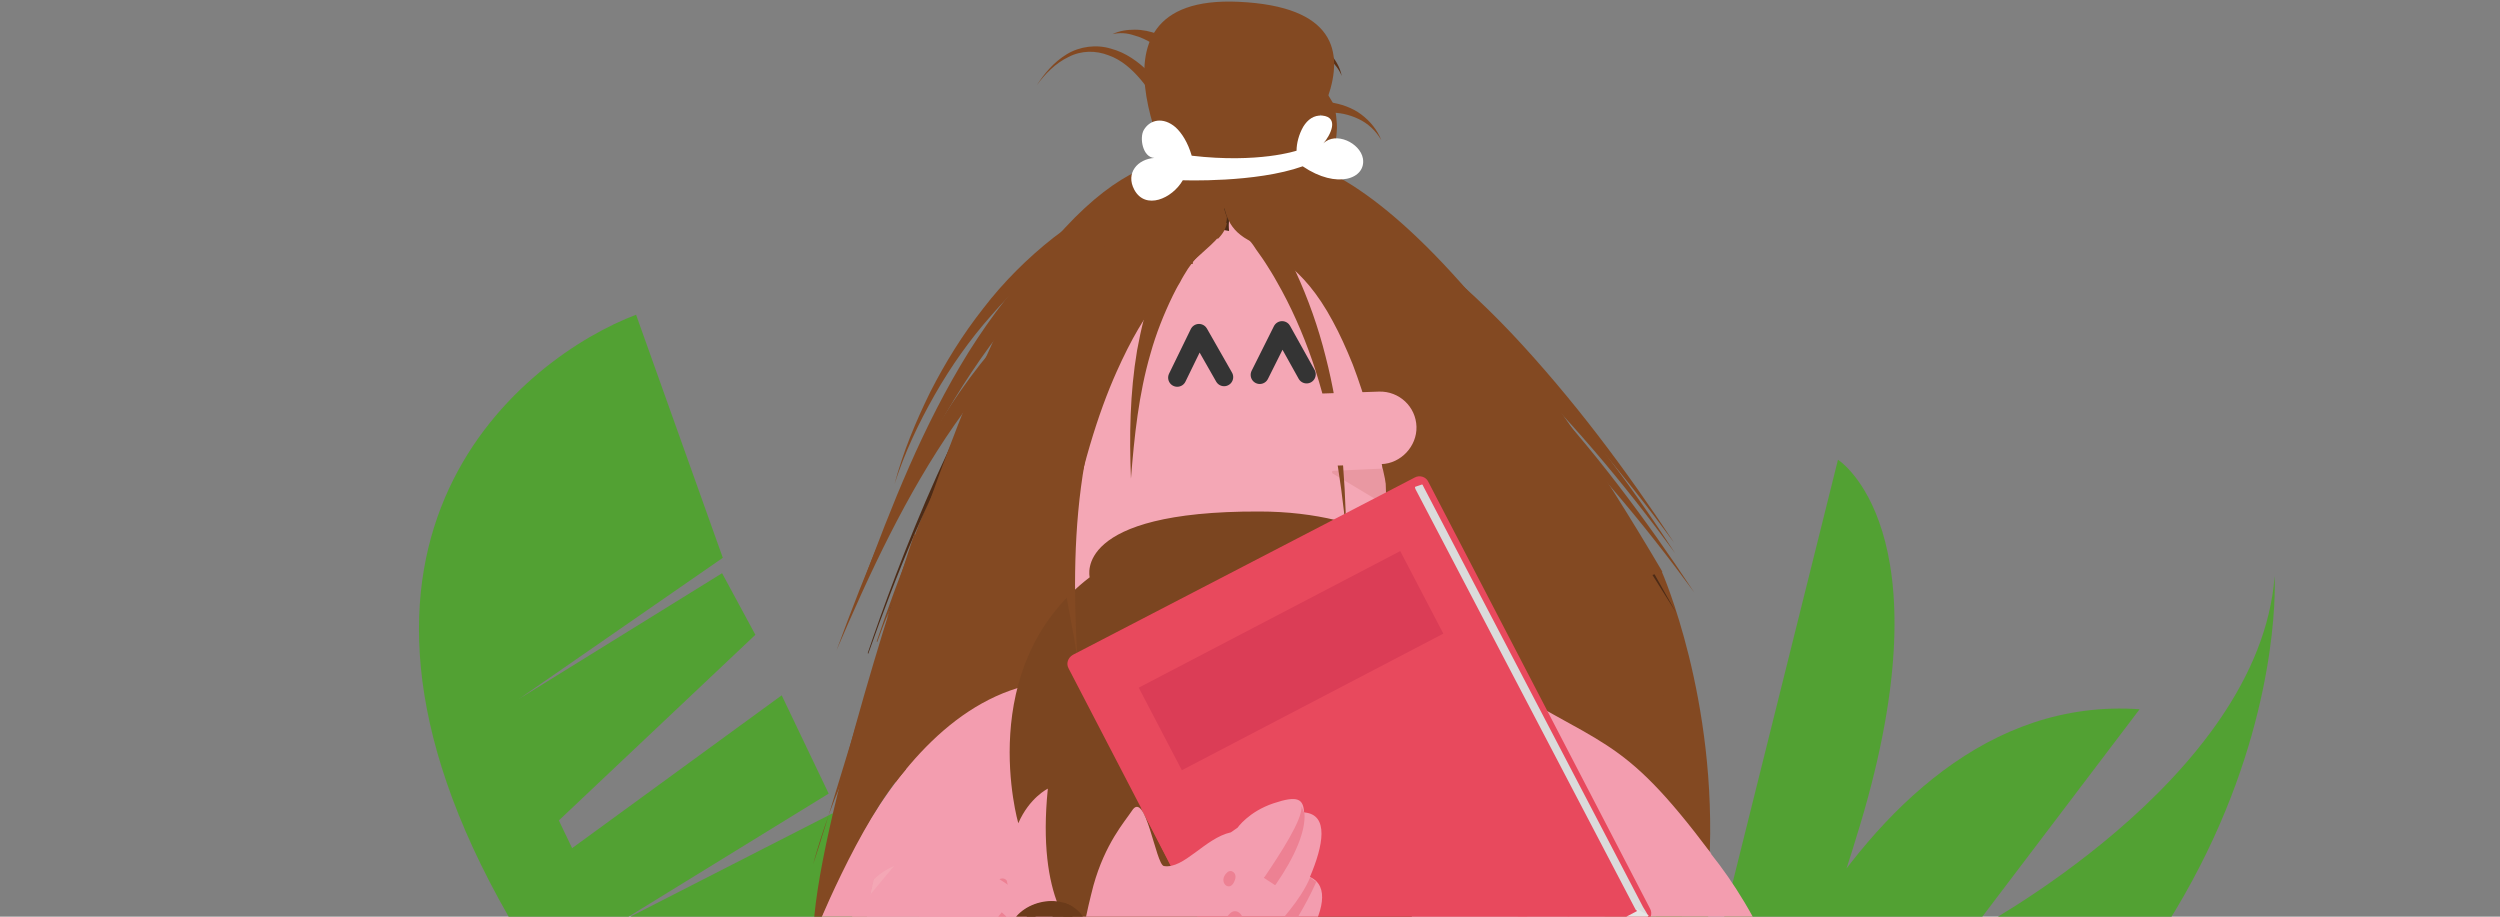 <svg width="300" height="110" viewBox="0 0 300 110" fill="none" xmlns="http://www.w3.org/2000/svg">
<rect x="0" y="0" width="300" height="110" fill="#808080" stroke="none"/>
<g clip-path="url(#clip0_2519_11963)">
<path d="M195.691 85.536L204.382 120.111L220.557 55.167C220.557 55.167 233.836 63.522 223.241 98.896C212.647 134.27 204.094 139.15 204.094 139.15C204.094 139.15 220.382 82.564 256.753 85.11L236.43 111.91C236.43 111.91 271.118 93.711 272.954 69.129C272.954 69.129 276.21 124.253 204.358 155.781L195.691 85.536Z" fill="#52A133"/>
<path d="M130.941 189.411C130.941 189.411 87.302 155.803 61.048 110.02C34.794 64.237 63.135 42.765 76.329 37.767L86.738 66.935L62.296 83.861L86.65 68.784L90.645 76.174L67.061 98.454L68.655 101.777L93.803 83.438L99.442 95.231L74.396 110.632L99.918 97.593L106.486 117.51L85.931 129.418L106.424 119.898L87.947 131.65L108.017 123.222C107.951 123.233 115.038 161.465 130.941 189.411Z" fill="#52A133"/>
<path d="M114.434 244.146C114.032 245.083 118.85 210.954 122.732 183.651C126.948 153.872 146.354 128.442 173.992 116.598C183.562 112.516 194.737 108.835 207.786 106.225L177.539 146.578L165.493 133.729L175.665 149.589L166.564 163.843L154.719 145.975L164.891 167.122L153.849 185.458L145.016 164.11L152.243 188.202L139.93 172.676L147.559 193.087L136.517 210.887L128.821 194.492L127.416 198.106L132.97 214.836C132.97 214.836 119.653 231.632 114.434 244.146Z" fill="#52A133"/>
<path d="M199.42 68.607C199.42 68.607 206.179 83.865 205.108 103.74L199.286 99.524L192.527 67.47L199.42 68.607Z" fill="#834922"/>
<path d="M118.918 47.193C122.866 38.627 128.889 31.266 136.116 25.243C136.384 25.043 136.652 24.775 136.919 24.574C136.384 25.645 135.782 26.783 135.246 28.054C133.038 33.006 130.963 39.631 129.29 48.665C129.29 48.665 126.747 61.179 125.811 72.422C120.925 70.682 116.91 68.54 113.832 66.466C114.702 59.774 116.174 53.216 118.918 47.193Z" fill="#5C3014"/>
<path d="M125.875 99.123C132.366 101.465 140.597 103.138 150.635 103.138C158.599 103.138 165.625 101.732 171.715 99.524C170.711 78.98 167.566 68.34 167.566 68.34C166.361 62.317 164.956 57.566 163.551 53.885C163.082 52.681 162.681 51.275 161.142 48.665C157.394 41.773 153.58 40.434 150.97 38.895C149.698 38.159 148.895 37.222 148.494 36.218C148.494 39.698 143.274 40.501 137.854 49.669C136.917 51.342 136.114 52.011 135.244 54.822C133.035 59.774 130.961 66.399 129.288 75.433C129.288 75.433 126.745 87.88 125.875 99.123Z" fill="#F0B993"/>
<path d="M125.875 99.123C132.366 101.465 140.597 103.138 150.635 103.138C158.599 103.138 165.625 101.732 171.715 99.524C170.711 78.98 167.566 68.34 167.566 68.34C166.361 62.317 164.956 57.566 163.551 53.885C163.082 52.681 162.681 51.275 161.142 48.665C157.394 41.773 153.58 40.434 150.97 38.895C149.698 38.159 148.895 37.222 148.494 36.218C148.494 39.698 143.274 40.501 137.854 49.669C136.917 51.342 136.114 52.011 135.244 54.822C133.035 59.774 130.961 66.399 129.288 75.433C129.288 75.433 126.745 87.88 125.875 99.123Z" fill="url(#paint0_linear_2519_11963)"/>
<path d="M139.861 64.86C139.795 65.127 139.728 65.395 139.594 65.663C139.661 65.127 139.661 64.927 139.861 64.86Z" fill="#EBDBD1"/>
<path d="M147.157 52.413C147.626 52.011 148.094 51.61 148.63 51.275C147.827 68.741 152.444 85.605 149.165 103.138C145.618 103.071 142.272 102.803 139.194 102.402C138.793 85.203 139.06 67.603 147.157 52.413Z" fill="#EBDBD1"/>
<path d="M129.288 75.433C130.961 66.399 133.035 59.774 135.244 54.822C137.318 54.889 138.991 54.889 140.397 54.822C132.902 68.206 128.016 83.196 125.875 98.654C126.812 87.545 129.288 75.433 129.288 75.433Z" fill="#EBDBD1"/>
<path d="M148.495 36.218C148.897 37.222 149.633 38.159 150.971 38.895C153.581 40.434 157.462 41.773 161.143 48.665C159.403 48.665 157.395 48.598 155.722 48.598C154.317 45.587 152.51 42.709 150.369 39.966C148.027 42.91 145.818 45.989 143.811 49.134C142.472 49 140.532 49.134 137.922 49.669C143.342 40.501 148.495 39.698 148.495 36.218Z" fill="#EBDBD1"/>
<path d="M163.55 53.952C164.956 57.633 166.294 62.317 167.566 68.406C167.566 68.406 170.711 79.114 171.715 99.591C168.235 100.862 164.42 101.799 160.338 102.469C160.472 101.331 160.472 100.193 160.472 99.056C161.074 84.333 162.48 68.406 157.996 54.42C159.669 54.22 161.61 54.086 163.55 53.952Z" fill="#EBDBD1"/>
<path d="M126.546 40.367C116.241 53.216 108.143 75.032 104.73 85.136C104.73 85.136 110.954 93.836 125.877 99.123C126.747 87.88 129.357 75.366 129.357 75.366C131.03 66.332 133.104 59.707 135.313 54.755C136.183 52.814 137.053 51.074 137.923 49.602C143.343 40.434 148.563 39.631 148.563 36.151C147.492 33.675 148.63 30.932 148.63 30.932C148.63 30.932 140.265 23.303 126.546 40.367Z" fill="#834922"/>
<path d="M126.546 38.427C116.241 53.283 108.143 78.578 104.73 90.356C104.73 90.356 110.954 100.461 125.877 106.551C126.747 93.501 129.357 79.047 129.357 79.047C131.03 68.54 133.104 60.912 135.313 55.157C136.183 52.881 137.053 50.941 137.923 49.201C143.343 38.56 148.563 37.624 148.563 33.608C147.492 30.731 148.63 27.519 148.63 27.519C148.63 27.519 140.265 18.619 126.546 38.427Z" fill="#834922"/>
<path d="M148.428 36.887C148.294 37.556 147.959 38.159 147.357 38.761C145.149 37.423 142.873 37.222 140.531 37.824C143.141 36.754 146.086 36.017 148.428 36.887Z" fill="#4D2B16"/>
<path d="M116.507 62.852C119.652 56.896 123.332 50.874 128.218 46.122C130.292 44.115 132.5 42.308 134.91 40.769C122.128 50.472 109.48 78.712 106.536 87.077C106.536 87.077 106.536 87.077 106.469 87.01C109.212 78.779 112.425 70.615 116.507 62.852Z" fill="#4D2B16"/>
<path d="M148.628 30.999C148.628 30.999 147.49 33.742 148.561 36.218C148.962 37.222 149.698 38.159 151.037 38.895C153.647 40.434 157.528 41.773 161.208 48.665C162.012 50.138 162.815 51.877 163.618 53.885C165.023 57.566 166.361 62.25 167.633 68.34C167.633 68.34 170.778 79.047 171.782 99.524C190.921 92.765 202.096 99.524 202.096 99.524C194.936 30.329 152.91 26.247 148.628 30.999Z" fill="#834922"/>
<path d="M104.865 105.48C104.865 105.48 101.05 120.202 104.731 129.437C108.679 133.318 113.296 130.775 112.694 126.827C112.426 125.221 111.69 125.422 113.163 124.351C114.166 123.682 116.04 123.682 117.111 124.083C117.312 120.738 117.111 103.272 109.348 103.205C106.337 103.74 104.865 105.48 104.865 105.48Z" fill="#F4A7B5"/>
<path d="M104.195 108.357C104.53 106.551 104.798 105.48 104.798 105.48C104.798 105.48 105.668 104.476 107.407 103.807C107.675 103.941 107.943 104.075 108.21 104.208C106.604 105.011 105.266 106.551 104.195 108.357Z" fill="#F4A7B5"/>
<path d="M115.234 111.235C115.234 113.912 117.51 151.253 117.51 151.253C118.313 151.721 137.251 151.253 137.251 151.253C138.121 149.647 141.534 109.696 142.404 108.358C140.731 106.818 116.774 112.64 115.234 111.235Z" fill="#F4A7B5"/>
<path d="M189.65 133.318C192.661 131.579 193.197 123.548 194.067 121.072C196.543 114.447 194.937 112.172 197.346 109.027C197.346 109.027 195.873 98.788 205.376 102.469C194.134 87.479 192.594 90.155 176.935 80.117L124.872 81.924C104.729 85.136 95.695 118.195 95.695 118.195C95.695 118.195 87.062 144.36 90.007 165.841C89.94 165.038 89.873 164.235 89.873 163.365C89.471 148.175 99.844 144.427 105.064 145.364C106.67 145.632 108.677 146.435 110.618 147.372C109.949 143.691 112.023 138.605 112.023 138.605C109.48 136.129 107.607 134.055 106.536 132.716C105.8 131.779 105.198 130.642 104.729 129.504C101.048 120.269 104.863 105.547 104.863 105.547C104.863 105.547 106.335 103.807 109.413 103.339C113.161 102.803 103.391 154.13 112.023 163.365C127.549 180.028 122.011 158.578 122.011 158.578C124.085 158.043 143.074 179.56 143.074 179.56C144.078 186.252 152.309 189.263 154.316 187.858C156.391 186.386 155.789 198.297 170.109 192.676C171.782 191.806 181.553 185.315 183.426 184.713C184.966 184.177 185.969 177.218 188.178 168.987C188.847 157.476 188.713 147.639 189.65 133.318Z" fill="#F39DAF"/>
<path d="M151.504 36.285H151.571C151.571 36.285 151.504 36.218 151.504 36.285C151.504 36.218 151.504 36.218 151.504 36.285C151.571 36.285 151.705 36.352 151.839 36.419C152.106 36.62 152.374 36.888 152.642 37.155C153.177 37.758 153.645 38.427 154.181 39.096C154.649 39.832 155.184 40.501 155.653 41.237C156.121 41.973 156.59 42.709 156.991 43.446C158.731 46.457 160.137 49.669 161.274 52.948C163.549 59.573 164.687 66.667 165.356 73.693C165.222 66.6 164.687 59.439 162.88 52.48C162.01 49 160.806 45.587 159.267 42.241C158.865 41.438 158.464 40.635 158.062 39.765C157.66 38.962 157.192 38.159 156.724 37.423C156.255 36.62 155.72 35.817 155.118 35.081C154.783 34.679 154.448 34.278 154.047 33.876C153.846 33.675 153.578 33.475 153.244 33.274C153.11 33.207 152.909 33.073 152.708 33.006C152.642 32.939 152.441 32.939 152.24 32.872L152.039 32.805L151.504 36.285Z" fill="#834922"/>
<path d="M142.807 38.092C142.807 38.226 142.74 38.293 142.673 38.427C142.539 38.627 142.405 38.895 142.271 39.163C141.937 39.698 141.602 40.233 141.268 40.97C141 41.505 140.732 42.174 140.465 42.776C140.197 43.379 139.996 43.981 139.728 44.583C138.792 47.059 138.189 49.602 137.721 52.145C136.851 57.298 136.784 62.451 136.985 67.537C137.386 62.451 137.922 57.365 139.327 52.547C139.996 50.138 140.933 47.795 142.004 45.587C142.271 45.052 142.539 44.516 142.874 43.981C143.141 43.446 143.476 42.91 143.81 42.375C144.078 41.973 144.48 41.438 144.881 40.97C145.082 40.702 145.283 40.434 145.483 40.1C145.617 39.966 145.684 39.765 145.818 39.564L145.885 39.364L145.952 39.297L146.019 39.163C146.086 39.029 146.086 38.895 146.086 38.828V38.694L142.807 38.092Z" fill="#834922"/>
<path d="M188.78 104.878C188.713 105.145 188.646 105.413 188.579 105.681C188.512 105.948 188.445 106.216 188.445 106.484C188.378 107.019 188.311 107.555 188.244 108.09C188.11 109.161 188.11 110.164 187.977 111.235C188.244 110.231 188.512 109.228 188.847 108.224C188.98 107.755 189.181 107.22 189.315 106.752C189.382 106.484 189.516 106.283 189.583 106.015C189.716 105.815 189.783 105.614 189.917 105.346C190.051 105.012 189.984 104.677 189.65 104.476C189.315 104.342 188.98 104.409 188.78 104.744C188.847 104.744 188.78 104.811 188.78 104.878Z" fill="#ED8193"/>
<path d="M182.086 110.298C182.086 110.633 182.153 110.901 182.153 111.168V112.105C182.153 112.707 182.153 113.377 182.153 113.979C182.354 113.377 182.554 112.841 182.755 112.239L183.09 111.369C183.157 111.034 183.29 110.767 183.357 110.432C183.424 110.097 183.224 109.763 182.889 109.629C182.554 109.562 182.22 109.763 182.086 110.097C182.086 110.164 182.086 110.231 182.086 110.298Z" fill="#ED8193"/>
<path d="M144.614 20.626C149.968 20.425 154.585 22.165 158.4 25.779C162.281 29.392 164.289 33.876 164.489 39.163L166.832 72.957C167.032 78.311 165.292 82.928 161.679 86.742C158.065 90.624 153.582 92.631 148.295 92.832C142.941 93.033 138.391 91.293 134.509 87.679C130.695 84.066 128.687 79.582 128.487 74.295L126.144 40.501C125.944 35.148 127.684 30.53 131.297 26.716C134.911 22.834 139.328 20.76 144.614 20.626Z" fill="#F4A7B5"/>
<path d="M147.558 20.693C152.176 20.559 156.124 22.299 159.47 25.913C162.816 29.593 164.556 34.01 164.757 39.364L167.099 73.158C167.299 78.511 165.827 83.062 162.682 86.943C159.537 90.758 155.722 92.765 151.172 92.966C141.134 93.301 144.815 93.836 139.26 87.746C135.914 84.066 134.174 79.649 133.974 74.296L131.631 40.501C131.431 35.148 132.903 30.597 136.048 26.716C139.193 22.834 143.008 20.827 147.558 20.693Z" fill="#F4A7B5"/>
<path d="M151.172 44.985L153.849 39.631L156.793 44.918" stroke="#343434" stroke-width="2.187" stroke-miterlimit="10" stroke-linecap="round" stroke-linejoin="round"/>
<path d="M141.27 45.319L143.879 39.966L146.891 45.252" stroke="#343434" stroke-width="2.187" stroke-miterlimit="10" stroke-linecap="round" stroke-linejoin="round"/>
<path d="M166.227 56.294L166.361 60.309C166.361 60.443 166.227 60.577 166.094 60.51L159.937 56.83C159.803 56.763 159.803 56.495 160.004 56.495L166.027 56.227C166.161 56.093 166.227 56.16 166.227 56.294Z" fill="#E998A2"/>
<path d="M151.103 61.38C164.888 61.38 172.785 67.737 170.777 70.013C170.777 70.013 181.217 79.783 175.127 84.802C175.127 84.802 180.882 95.442 174.525 107.22C174.525 107.22 172.785 106.818 172.25 104.945C172.25 104.945 169.171 114.313 157.193 119.132C157.193 119.132 154.783 118.396 151.103 114.447C151.103 114.447 148.092 117.057 145.348 117.592C145.348 117.592 138.656 116.455 136.782 113.042C136.782 113.042 133.905 116.589 130.626 113.778C128.752 112.172 124.402 107.956 125.74 94.639C125.74 94.639 123.532 95.71 122.194 98.788C122.194 98.788 116.773 79.984 130.759 69.277C130.759 69.143 128.752 61.313 151.103 61.38Z" fill="#7B4520"/>
<path d="M140.931 13.265C140.262 11.525 139.192 9.986 137.92 8.714C136.649 7.443 135.109 6.305 133.303 5.837C131.563 5.301 129.555 5.569 128.016 6.506C126.477 7.443 125.339 8.781 124.402 10.254C125.406 8.848 126.678 7.577 128.217 6.841C129.756 6.038 131.496 6.038 133.035 6.64C134.574 7.175 135.846 8.313 136.916 9.584C137.987 10.856 138.79 12.261 139.258 13.867L140.931 13.265Z" fill="#834922"/>
<path d="M155.518 9.584V9.383V9.049C155.518 8.848 155.518 8.647 155.451 8.447C155.385 8.045 155.251 7.644 155.117 7.309C154.849 6.573 154.448 5.971 154.046 5.435C153.176 4.298 152.105 3.428 150.901 2.758C150.299 2.424 149.629 2.156 148.96 1.955C148.358 1.822 147.622 1.688 146.953 1.688C145.614 1.621 144.142 1.955 143.004 2.825C141.867 3.695 141.198 4.967 140.863 6.171C140.461 7.443 140.395 8.714 140.395 9.986C140.461 12.529 140.997 15.005 142.134 17.213C141.198 14.938 140.863 12.395 140.997 9.986C141.064 8.781 141.264 7.577 141.733 6.506C142.134 5.435 142.804 4.431 143.741 3.829C144.61 3.227 145.748 3.093 146.886 3.227C147.421 3.294 147.956 3.428 148.559 3.628C149.027 3.762 149.563 4.03 149.964 4.365C150.901 4.967 151.704 5.837 152.239 6.707C152.842 7.644 153.109 8.58 152.975 9.45L155.518 9.584Z" fill="#5C3014"/>
<path d="M154.381 17.146C154.715 16.076 155.385 15.272 156.254 14.603C157.124 13.934 158.262 13.6 159.467 13.533C160.671 13.466 161.876 13.733 163.013 14.269C164.151 14.804 165.088 15.674 165.757 16.812C165.289 15.607 164.419 14.536 163.348 13.733C162.277 12.93 160.939 12.462 159.534 12.261C158.128 12.127 156.656 12.328 155.318 12.93C153.979 13.533 152.775 14.737 152.105 16.009L154.381 17.146Z" fill="#834922"/>
<path d="M142.404 9.049C142.471 8.514 142.404 7.844 142.203 7.309C142.003 6.774 141.735 6.238 141.4 5.837C140.664 4.967 139.794 4.498 138.924 4.097C138.054 3.762 137.118 3.562 136.181 3.562C135.244 3.562 134.307 3.695 133.504 4.097C134.374 3.896 135.244 3.963 136.047 4.231C136.85 4.431 137.653 4.833 138.322 5.235C138.991 5.703 139.527 6.305 139.861 6.907C140.129 7.577 140.196 8.112 139.995 8.714L142.404 9.049Z" fill="#834922"/>
<path d="M152.912 11.19C153.915 11.057 154.919 11.123 155.856 11.391C156.793 11.659 157.596 12.127 158.064 12.863L158.198 13.131L158.399 13.533L158.533 13.867L158.667 14.202C158.801 14.67 158.867 15.206 158.867 15.741C158.867 16.812 158.734 17.882 158.399 18.886C157.663 20.894 156.325 22.834 154.317 23.771C152.309 24.708 149.9 24.775 147.625 24.842C149.9 24.976 152.242 25.177 154.518 24.307C155.655 23.905 156.659 23.169 157.529 22.299C157.931 21.831 158.332 21.362 158.667 20.894C158.867 20.626 159.001 20.425 159.135 20.158C159.269 19.89 159.403 19.622 159.537 19.355C160.005 18.217 160.34 17.012 160.407 15.808C160.474 15.206 160.407 14.536 160.34 13.934L160.273 13.466L160.139 12.93L160.005 12.529C159.938 12.328 159.871 12.194 159.737 11.993C159.068 10.722 157.797 9.852 156.592 9.451C155.388 8.982 154.049 8.781 152.778 8.848L152.912 11.19Z" fill="#834922"/>
<path d="M152.644 8.112C152.711 7.242 152.979 6.573 153.581 6.104C154.25 5.636 155.187 5.502 156.191 5.636C157.195 5.77 158.131 6.104 159.001 6.707C159.871 7.309 160.607 8.112 161.009 9.116C160.808 8.045 160.206 7.041 159.403 6.238C158.6 5.435 157.596 4.766 156.458 4.431C155.321 4.097 154.049 3.896 152.711 4.498C152.042 4.766 151.439 5.234 151.038 5.837C150.837 6.104 150.636 6.439 150.503 6.774C150.436 6.907 150.369 7.108 150.302 7.242L150.168 7.71L152.644 8.112Z" fill="#5C3014"/>
<path d="M138.121 32.671C134.374 34.144 130.827 36.151 127.615 38.627C124.47 41.103 121.592 43.981 119.183 47.126C116.707 50.271 114.633 53.617 112.826 57.164C111.086 60.711 109.547 64.391 108.543 68.206C109.748 64.458 111.421 60.911 113.361 57.498C115.302 54.086 117.577 50.873 120.12 47.996C122.663 45.051 125.541 42.442 128.686 40.233C131.831 38.025 135.311 36.285 138.924 35.081L138.121 32.671Z" fill="#834922"/>
<path d="M143.007 28.456H142.74C142.673 28.456 142.472 28.523 142.405 28.523C142.137 28.589 141.937 28.656 141.736 28.723C141.334 28.857 141 28.991 140.598 29.192C139.929 29.526 139.327 29.928 138.725 30.329C137.587 31.132 136.583 32.002 135.646 32.872C134.709 33.742 133.773 34.679 132.836 35.482C132.367 35.884 131.832 36.285 131.363 36.754C130.895 37.222 130.36 37.623 129.891 38.092C126.077 41.773 122.932 45.922 120.188 50.271C114.7 59.105 110.953 68.674 107.406 78.244C111.421 68.875 115.771 59.506 121.593 51.141C124.471 46.992 127.817 43.111 131.564 39.832C132.033 39.43 132.501 39.029 132.97 38.627C133.438 38.226 133.906 37.891 134.442 37.49C135.512 36.62 136.449 35.817 137.453 35.014C138.39 34.211 139.394 33.474 140.398 32.805C141.401 32.203 142.405 31.668 143.141 31.668L143.007 28.456Z" fill="#834922"/>
<path d="M139.058 20.425H138.791C138.724 20.425 138.523 20.492 138.456 20.492C138.188 20.559 137.988 20.626 137.787 20.693C137.385 20.827 137.051 20.961 136.649 21.161C135.98 21.496 135.378 21.898 134.775 22.299C133.638 23.102 132.634 23.972 131.697 24.842C130.76 25.712 129.823 26.649 128.886 27.452C128.418 27.853 127.883 28.255 127.414 28.723C126.946 29.192 126.41 29.593 125.942 30.062C122.128 33.742 118.982 37.891 116.239 42.241C110.751 51.074 107.004 60.644 103.457 70.213C107.472 60.845 111.822 51.476 117.644 43.111C120.522 38.962 123.867 35.081 127.615 31.802C128.083 31.4 128.552 30.999 129.02 30.597C129.489 30.195 129.957 29.861 130.493 29.459C131.563 28.59 132.5 27.786 133.504 26.983C134.441 26.18 135.445 25.444 136.448 24.775C137.452 24.173 138.456 23.637 139.192 23.637L139.058 20.425Z" fill="#834922"/>
<path d="M147.489 27.719C142.001 26.515 135.042 30.597 131.027 33.608C125.004 38.092 120.253 44.048 116.505 50.539C111.419 59.305 107.605 68.808 104.192 78.444C104.125 78.377 104.125 78.377 104.125 78.377C107.538 68.273 115.635 46.457 125.941 33.608C139.659 16.544 148.024 24.239 148.024 24.239C148.024 24.239 147.288 25.779 147.489 27.719Z" fill="#4D2B16"/>
<path d="M151.574 29.326L151.775 29.392C151.909 29.459 152.043 29.459 152.177 29.526C152.377 29.593 152.578 29.593 152.712 29.593C153.046 29.593 153.381 29.593 153.649 29.593C154.251 29.526 154.719 29.459 155.188 29.392C155.456 29.326 155.656 29.326 155.857 29.326C156.125 29.326 156.392 29.259 156.593 29.259C157.062 29.259 157.53 29.259 157.998 29.259C159.939 29.326 161.88 29.727 163.754 30.329C167.568 31.534 171.182 33.475 174.728 35.348C171.315 33.14 167.97 30.798 164.155 29.192C162.281 28.389 160.207 27.786 158.132 27.452C157.597 27.385 157.062 27.318 156.526 27.251C156.259 27.251 155.991 27.251 155.723 27.184C155.389 27.184 155.121 27.184 154.853 27.184C154.318 27.184 153.849 27.251 153.381 27.251C152.913 27.251 152.578 27.184 152.511 27.05L151.574 29.326Z" fill="#834922"/>
<path d="M155.453 26.782C155.119 26.916 155.119 26.849 155.186 26.849C155.252 26.849 155.386 26.849 155.453 26.849C155.721 26.849 155.989 26.916 156.256 26.983C156.792 27.117 157.394 27.251 157.996 27.452C159.201 27.853 160.338 28.322 161.476 28.857C163.751 29.928 166.027 31.266 168.168 32.671C172.518 35.549 176.533 38.895 180.347 42.508C187.976 49.736 194.802 57.9 201.025 66.399C195.27 57.565 188.913 49.067 181.552 41.371C177.871 37.49 173.923 33.876 169.64 30.664C167.499 29.058 165.223 27.585 162.814 26.247C161.61 25.578 160.338 24.976 159.067 24.507C158.398 24.239 157.728 24.039 156.992 23.838C156.658 23.771 156.256 23.637 155.855 23.637C155.654 23.637 155.386 23.57 155.119 23.57C154.851 23.57 154.516 23.57 153.914 23.838L155.453 26.782Z" fill="#834922"/>
<path d="M157.731 31.467C157.396 31.601 157.396 31.534 157.463 31.534C157.53 31.534 157.664 31.534 157.731 31.534C157.998 31.534 158.266 31.601 158.534 31.668C159.069 31.801 159.671 31.935 160.273 32.136C161.478 32.538 162.616 33.006 163.753 33.541C166.029 34.612 168.304 35.95 170.445 37.356C174.795 40.233 178.81 43.579 182.625 47.193C190.253 54.42 197.079 62.584 203.303 71.083C197.481 62.25 191.123 53.751 183.829 45.988C180.149 42.107 176.2 38.493 171.917 35.281C169.776 33.675 167.501 32.203 165.092 30.864C163.887 30.195 162.616 29.593 161.344 29.125C160.675 28.857 160.006 28.656 159.27 28.455C158.935 28.389 158.534 28.255 158.132 28.255C157.931 28.255 157.664 28.188 157.396 28.188C157.128 28.188 156.794 28.188 156.191 28.455L157.731 31.467Z" fill="#834922"/>
<path d="M152.309 27.987C151.974 28.121 151.974 28.054 152.041 28.054C152.108 28.054 152.242 28.054 152.309 28.054C152.576 28.054 152.844 28.121 153.112 28.188C153.647 28.322 154.249 28.456 154.852 28.656C156.056 29.058 157.194 29.526 158.331 30.062C160.607 31.132 162.882 32.471 165.023 33.876C169.373 36.754 173.388 40.099 177.203 43.713C184.832 50.941 191.657 59.105 197.881 67.603C192.059 58.77 185.702 50.271 178.407 42.509C174.727 38.627 170.778 35.014 166.496 31.802C164.354 30.195 162.079 28.723 159.67 27.385C158.465 26.716 157.194 26.113 155.922 25.645C155.253 25.377 154.584 25.176 153.848 24.976C153.513 24.909 153.112 24.775 152.71 24.775C152.509 24.775 152.242 24.708 151.974 24.708C151.706 24.708 151.372 24.708 150.77 24.976L152.309 27.987Z" fill="#834922"/>
<path d="M152.509 25.043C152.107 25.243 152.174 25.11 152.241 25.177C152.308 25.177 152.442 25.177 152.576 25.177C152.844 25.177 153.178 25.243 153.513 25.31C154.182 25.444 154.851 25.645 155.52 25.913C156.859 26.448 158.264 27.05 159.602 27.786C162.279 29.259 164.889 31.065 167.365 33.006C172.384 36.887 177.068 41.438 181.485 46.323C190.318 56.093 193.932 62.049 201.159 73.559C194.401 61.648 191.322 55.156 182.823 44.717C178.541 39.497 173.99 34.612 169.038 30.262C166.562 28.121 163.952 26.046 161.142 24.306C159.736 23.437 158.331 22.634 156.792 21.964C156.056 21.63 155.253 21.295 154.383 21.094C153.981 20.96 153.513 20.894 153.044 20.76C152.777 20.693 152.509 20.693 152.241 20.693C151.907 20.693 151.572 20.693 150.836 21.027L152.509 25.043Z" fill="#4D2B16"/>
<path d="M142.472 29.995C142.472 29.995 116.842 43.446 107.875 73.626C107.875 73.626 124.873 29.593 140.599 26.046L142.472 29.995Z" fill="#5C3014"/>
<path d="M141 30.597C141 30.597 115.37 44.048 106.402 74.228C106.402 74.228 123.4 30.195 139.126 26.649L141 30.597Z" fill="#5C3014"/>
<path d="M136.85 23.57C136.85 23.57 128.15 28.656 117.711 45.319C117.711 45.319 135.578 27.184 142.471 26.046L136.85 23.57Z" fill="#4D2B16"/>
<path d="M148.627 0.215C127.815 -0.721 142.002 23.236 142.471 24.909C150.501 25.846 152.71 22.834 152.71 22.834C152.71 22.031 171.782 1.286 148.627 0.215Z" fill="#834922"/>
<path d="M120.859 105.881C120.925 106.149 120.992 106.417 121.059 106.684C121.126 106.952 121.193 107.22 121.193 107.487C121.26 108.023 121.327 108.558 121.394 109.094C121.528 110.164 121.528 111.168 121.662 112.239C121.394 111.235 121.126 110.231 120.792 109.227C120.658 108.759 120.457 108.224 120.323 107.755C120.256 107.487 120.122 107.287 120.055 107.019C119.922 106.818 119.855 106.618 119.721 106.35C119.587 106.015 119.654 105.681 119.989 105.48C120.323 105.346 120.658 105.413 120.859 105.748C120.792 105.815 120.792 105.815 120.859 105.881Z" fill="#ED8193"/>
<path d="M156.324 73.626H150.234C148.829 73.626 147.691 72.489 147.691 71.083C147.691 69.678 148.829 68.54 150.234 68.54H156.324C157.729 68.54 158.867 69.678 158.867 71.083C158.867 72.489 157.729 73.626 156.324 73.626Z" fill="#F4A7B5"/>
<path d="M136.918 22.567C133.171 24.039 129.624 26.047 126.412 28.523C123.267 30.998 120.389 33.876 117.98 37.021C115.504 40.166 113.43 43.513 111.623 47.059C109.883 50.606 108.344 54.286 107.34 58.101C108.544 54.353 110.217 50.807 112.158 47.394C114.099 43.981 116.374 40.769 118.917 37.891C121.46 34.947 124.337 32.337 127.483 30.129C130.628 27.92 134.108 26.18 137.721 24.976L136.918 22.567Z" fill="#834922"/>
<path d="M125.275 30.262C114.969 43.111 100.983 93.635 97.57 103.74C97.57 103.74 102.589 84.333 109.683 83.731C110.553 72.489 128.019 65.261 128.019 65.261C129.692 56.227 131.766 49.602 133.975 44.65C134.844 42.709 135.714 40.969 136.584 39.497C142.005 30.329 147.225 29.526 147.225 26.046C146.154 23.57 147.292 20.827 147.292 20.827C147.292 20.827 139.06 13.198 125.275 30.262Z" fill="#834922"/>
<path d="M147.225 26.783C147.091 27.452 146.756 28.054 146.154 28.656C143.946 27.318 141.67 27.117 139.328 27.72C141.938 26.649 144.882 25.913 147.225 26.783Z" fill="#834922"/>
<path d="M115.237 52.814C118.382 46.858 122.063 40.836 126.948 36.084C129.023 34.077 131.231 32.27 133.64 30.731C120.858 40.434 108.211 68.674 105.266 77.039C105.266 77.039 105.266 77.039 105.199 76.972C108.01 68.674 111.222 60.51 115.237 52.814Z" fill="#834922"/>
<path d="M147.358 20.894C147.358 20.894 146.22 23.637 147.291 26.113C147.693 27.117 148.429 28.054 149.767 28.79C152.377 30.329 156.258 31.668 159.939 38.56C160.742 40.033 161.545 41.773 162.348 43.78C163.753 47.461 165.092 52.145 166.363 58.235C166.363 58.235 190.99 50.539 191.993 71.016C199.488 68.607 199.488 68.607 199.488 68.607C167.835 14.871 151.708 16.209 147.358 20.894Z" fill="#834922"/>
<path d="M135.984 28.255H135.716C135.649 28.255 135.449 28.322 135.382 28.322C135.114 28.389 134.913 28.456 134.713 28.523C134.311 28.656 133.976 28.79 133.575 28.991C132.906 29.326 132.303 29.727 131.701 30.129C130.564 30.932 129.56 31.802 128.623 32.672C127.686 33.541 126.749 34.478 125.812 35.281C125.344 35.683 124.808 36.084 124.34 36.553C123.872 37.021 123.336 37.423 122.868 37.891C119.053 41.572 115.908 45.721 113.164 50.071C107.677 58.904 103.93 68.474 100.383 78.043C104.398 68.674 108.748 59.306 114.57 50.941C117.447 46.792 120.793 42.91 124.541 39.631C125.009 39.23 125.478 38.828 125.946 38.427C126.415 38.025 126.883 37.691 127.418 37.289C128.489 36.419 129.426 35.616 130.43 34.813C131.367 34.01 132.37 33.274 133.374 32.605C134.378 32.002 135.382 31.467 136.118 31.467L135.984 28.255Z" fill="#834922"/>
<path d="M155.32 25.511C154.986 25.645 154.986 25.578 155.053 25.578C155.12 25.578 155.253 25.578 155.32 25.578C155.588 25.578 155.856 25.645 156.123 25.712C156.659 25.846 157.261 25.979 157.863 26.18C159.068 26.582 160.206 27.05 161.343 27.585C163.618 28.656 165.894 29.995 168.035 31.4C172.385 34.277 176.4 37.623 180.214 41.237C187.843 48.464 194.669 56.629 200.893 65.127C195.071 56.294 188.713 47.795 181.419 40.032C177.738 36.151 173.79 32.538 169.507 29.325C167.366 27.719 165.091 26.247 162.682 24.909C161.477 24.239 160.206 23.637 158.934 23.169C158.265 22.901 157.596 22.7 156.86 22.5C156.525 22.433 156.123 22.299 155.722 22.299C155.521 22.299 155.253 22.232 154.986 22.232C154.718 22.232 154.384 22.232 153.781 22.5L155.32 25.511Z" fill="#834922"/>
<path d="M147.694 26.582H147.761C147.694 26.582 147.627 26.582 147.694 26.582C147.761 26.582 147.895 26.649 148.028 26.716C148.296 26.916 148.564 27.184 148.831 27.452C149.367 28.054 149.835 28.723 150.371 29.392C150.839 30.129 151.374 30.798 151.843 31.534C152.311 32.27 152.78 33.006 153.181 33.742C154.921 36.754 156.326 39.966 157.464 43.245C159.739 49.87 160.877 56.963 161.546 63.99C161.412 56.896 160.877 49.736 159.07 42.776C158.2 39.297 156.996 35.884 155.456 32.538C155.055 31.735 154.653 30.932 154.252 30.062C153.85 29.259 153.382 28.456 152.914 27.72C152.445 26.916 151.91 26.113 151.307 25.377C150.973 24.976 150.638 24.574 150.237 24.173C150.036 23.972 149.768 23.771 149.434 23.57C149.3 23.504 149.099 23.37 148.898 23.303C148.831 23.236 148.631 23.236 148.43 23.169L148.229 23.102L147.694 26.582Z" fill="#834922"/>
<path d="M141.537 27.987V28.121C141.537 28.121 141.537 28.054 141.537 27.987C141.537 28.121 141.47 28.188 141.403 28.322C141.269 28.522 141.136 28.79 141.002 29.058C140.667 29.593 140.333 30.128 139.998 30.865C139.73 31.4 139.463 32.069 139.195 32.671C138.927 33.274 138.727 33.876 138.459 34.478C137.522 36.954 136.92 39.497 136.451 42.04C135.581 47.193 135.514 52.346 135.715 57.432C136.117 52.346 136.652 47.26 138.057 42.442C138.727 40.033 139.663 37.69 140.734 35.482C141.002 34.947 141.269 34.411 141.604 33.876C141.872 33.341 142.206 32.805 142.541 32.27C142.809 31.868 143.21 31.333 143.612 30.865C143.812 30.597 144.013 30.329 144.214 29.995C144.348 29.861 144.415 29.66 144.549 29.459L144.615 29.259L144.682 29.192L144.749 28.991C144.816 28.857 144.816 28.723 144.816 28.656V28.522L141.537 27.987Z" fill="#834922"/>
<path d="M137.922 35.482H137.855C137.855 35.549 137.922 35.482 137.922 35.482C137.788 35.482 137.721 35.616 137.587 35.75C137.319 36.017 137.118 36.352 136.851 36.687C136.382 37.423 135.914 38.226 135.512 39.096C135.111 39.966 134.642 40.836 134.241 41.706C133.839 42.575 133.505 43.445 133.17 44.382C131.765 47.996 130.828 51.743 130.159 55.558C128.82 63.254 128.82 71.15 129.289 79.047C128.151 71.284 125.943 64.057 126.612 56.093C127.014 52.145 129.289 47.394 130.493 43.512C130.761 42.509 131.096 41.572 131.43 40.635C131.765 39.698 132.1 38.761 132.501 37.824C132.903 36.887 133.304 35.95 133.839 34.947C134.107 34.478 134.442 33.943 134.843 33.474C135.044 33.207 135.312 32.939 135.646 32.671C135.78 32.538 135.981 32.404 136.249 32.27C136.315 32.203 136.516 32.136 136.717 32.069L136.985 32.002L137.922 35.482Z" fill="#834922"/>
<path d="M165.761 55.692L157.864 55.959C155.455 56.026 153.448 54.153 153.381 51.743C153.314 49.334 155.187 47.327 157.597 47.26L165.493 46.992C167.902 46.925 169.91 48.799 169.977 51.208C170.044 53.55 168.103 55.625 165.761 55.692Z" fill="#F4A7B5"/>
<path d="M109.75 63.99C109.75 63.99 97.704 99.524 97.57 112.506C97.57 112.506 103.058 98.654 108.679 92.364L112.025 72.221L109.75 63.99Z" fill="#834922"/>
<path d="M155.587 18.083C155.587 18.083 151.037 19.622 143.006 18.685C142.538 17.079 141.802 15.942 141.066 15.273C139.593 14.001 137.987 14.336 137.251 15.607C136.716 16.544 137.117 18.886 138.523 18.953C136.515 19.087 135.043 20.76 136.114 22.767C137.452 25.244 140.664 23.838 141.936 21.63C141.936 21.63 150.702 21.965 156.323 19.957C160.472 22.767 163.952 21.429 163.551 19.02C163.216 17.146 160.272 15.741 158.799 17.213C159.669 16.209 160.74 14.068 158.665 13.867C157.662 13.8 156.926 14.336 156.39 15.206C155.855 16.142 155.587 17.213 155.587 18.083Z" fill="white"/>
<path d="M112.024 138.605C112.024 138.605 118.314 112.975 126.345 109.696L110.886 99.591L101.919 110.365L98.707 131.378L105.131 139.81L112.024 138.605Z" fill="#F39DAF"/>
<path d="M167.097 197.427C166.16 201.576 168.837 201.242 168.837 201.242C166.495 208.603 171.246 208.268 171.246 208.268C172.652 216.165 177.202 212.15 177.202 212.15C177.738 214.358 179.076 215.295 180.414 215.295C180.883 215.295 181.284 215.161 181.686 215.027C182.823 214.559 184.162 211.815 185.366 209.473C186.102 208.068 186.772 206.796 187.307 206.261C188.244 205.324 189.181 204.32 190.051 203.316C190.653 202.647 191.188 201.911 191.724 201.242C196.408 195.353 198.951 190.066 198.951 190.066C214.811 166.042 216.752 147.372 216.752 147.372C218.759 141.683 217.755 138.873 217.755 138.873C216.752 105.882 195.672 93.434 195.672 93.434C186.169 89.754 197.345 109.027 197.345 109.027C194.936 112.172 196.341 111.235 193.865 117.86C194.066 115.986 192.125 119.065 192.125 119.065C207.048 140.613 190.787 159.484 188.244 168.92C186.036 177.151 185.032 184.11 183.493 184.646C181.619 185.248 179.745 186.051 178.072 186.921C174.86 188.594 172.116 190.602 170.176 192.609C168.503 194.282 167.432 195.955 167.097 197.427Z" fill="#F39DAF"/>
<path d="M197.497 110.676L156.497 131.942C155.905 132.282 155.122 132.052 154.845 131.439L128.241 80.231C127.901 79.639 128.153 78.919 128.745 78.579L169.745 57.313C170.336 56.973 171.12 57.204 171.396 57.816L198 109.024C198.34 109.616 198.088 110.336 197.497 110.676Z" fill="#E8495D"/>
<path d="M170.592 58.157L169.831 58.413C169.767 58.434 169.81 58.561 169.853 58.688L196.285 109.177C196.794 109.429 197.239 109.703 197.748 109.956C197.768 109.808 197.598 109.512 197.152 108.815L170.804 58.368C170.74 58.178 170.634 58.072 170.592 58.157Z" fill="#DBDBDB"/>
<path d="M196.415 109.345L156.514 130.101L157.341 130.882L197.517 110.104C197.644 110.062 197.707 110.041 197.749 109.956C197.813 109.934 197.792 109.871 197.855 109.85C197.346 109.597 196.901 109.323 196.393 109.07L196.415 109.345Z" fill="#E5E5E4"/>
<path d="M136.898 96.948L140.556 104.049C140.556 104.049 146.979 99.843 148.459 99.416L146.166 96.586C146.23 96.565 137.26 97.603 136.898 96.948Z" fill="#E8495D"/>
<path d="M147.699 99.883C144.611 100.568 142.06 104.32 139.667 103.924C138.694 103.757 137.464 94.639 135.82 97.31C134.977 98.582 132.614 101.212 131.209 106.273C130.81 107.819 130.392 109.513 130.079 111.313C130.079 111.313 129.528 111.145 128.618 110.957C126.86 110.559 123.811 109.89 120.784 109.495C118.646 109.226 116.572 109.146 114.88 109.362C109.633 110.137 100.996 116.995 106.217 131.266C106.494 132.09 106.813 132.83 107.132 133.57C107.175 133.697 107.196 133.76 107.302 133.866C107.366 134.056 107.494 134.225 107.558 134.415C112.343 143.82 120.3 143.758 132.063 134.226C133.119 133.377 134.28 132.421 135.399 131.339C136.265 130.554 137.13 129.769 138.038 128.899C138.038 128.899 145.553 130.044 149.376 126.923C153.705 123.421 156.152 120.198 157.288 117.698C158.824 114.287 158.142 112.257 156.831 112.768C158.706 109.526 159.608 106.328 157.193 105.234C158.77 101.526 159.544 97.736 156.496 97.49C156.386 95.903 155.792 95.397 152.811 96.399C149.83 97.401 148.501 99.33 148.501 99.33L147.699 99.883Z" fill="#F39DAF"/>
<path d="M120.211 109.476C119.177 110.6 118.779 112.146 118.74 113.501C118.701 114.855 118.937 116.188 119.237 117.499C119.6 118.789 120.005 119.994 120.559 121.22C121.091 122.383 121.707 123.587 122.43 124.686C121.834 123.545 121.344 122.297 120.939 121.092C120.534 119.887 120.256 118.639 120.041 117.37C119.826 116.101 119.759 114.852 119.989 113.646C120.155 112.46 120.639 111.38 121.441 110.616L120.211 109.476Z" fill="#ED8193"/>
<path d="M123.084 124.959C123.063 124.895 123.063 124.895 123.084 124.959C122.741 123.098 121.512 122.381 120.893 120.33C120.658 119.632 120.635 118.934 120.824 118.235C120.017 117.095 119.78 115.55 120.03 114.195C120.177 113.37 120.556 112.818 121.02 112.309C121.096 108.754 126.487 106.73 129.308 109.241C131.811 111.435 128.325 113.878 130.636 115.501C132.099 116.492 132.738 118.395 133.06 120.193C134.14 120.254 135.221 120.95 135.794 121.816C136.092 122.281 136.262 122.788 136.221 123.296C140.819 125.422 140.101 134.417 135.291 132.081C135.003 135.213 131.746 136.026 129.625 133.915C129.519 133.809 129.349 133.514 129.221 133.133C128.438 133.325 127.506 133.074 126.786 132.61C125.599 131.809 125.087 130.498 125.126 129.144C125.147 128.784 125.125 128.509 125.23 128.191C124.191 127.411 123.342 126.355 123.084 124.959Z" fill="#6B3B1A"/>
<path d="M123.192 110.378C123.212 110.018 123.232 109.659 123.21 109.384C123.168 109.257 123.21 109.172 123.167 109.045C124.16 108.429 125.345 108.172 126.551 108.19C126.509 108.275 126.467 108.36 126.361 108.466C125.58 109.293 124.418 110.037 123.192 110.378Z" fill="#6B3B1A"/>
<path d="M128.294 111.064C127.093 112.95 124.68 112.702 123.069 111.479L123.047 111.416C124.38 111.179 125.711 110.52 126.746 109.607C127.232 109.162 127.506 108.717 127.653 108.314C128.055 108.461 128.458 108.608 128.754 108.862C128.799 109.623 128.695 110.364 128.294 111.064Z" fill="#6B3B1A"/>
<path d="M153.995 112.734C154.859 111.525 156.63 108.812 157.955 105.825L157.213 105.298C155.993 108.179 153.545 110.555 152.68 111.763L153.995 112.734Z" fill="#ED8193"/>
<path d="M153.005 106.218L153.11 106.112C155.387 102.805 156.691 99.754 156.538 97.618L156.176 96.751C156.349 98.316 153.546 102.577 151.754 105.227L151.648 105.333L153.005 106.218Z" fill="#ED8193"/>
<path d="M149.122 111.053C148.262 113.743 145.716 111.421 147.637 109.575C148.334 108.918 149.458 109.74 149.122 111.053Z" fill="#ED8193"/>
<path d="M148.196 105.574C147.65 107.311 146.017 105.813 147.263 104.688C147.748 104.242 148.49 104.769 148.196 105.574Z" fill="#ED8193"/>
<path d="M168.027 66.131L136.648 82.52L141.822 92.426L173.201 76.037L168.027 66.131Z" fill="#DB3D56"/>
</g>
<defs>
<linearGradient id="paint0_linear_2519_11963" x1="148.775" y1="46.477" x2="148.775" y2="65.863" gradientUnits="userSpaceOnUse">
<stop stop-color="white"/>
<stop offset="0.476" stop-color="#CF9886"/>
<stop offset="0.865" stop-color="white"/>
</linearGradient>
<clipPath id="clip0_2519_11963">
<rect width="300" height="110" fill="white"/>
</clipPath>
</defs>
</svg>
